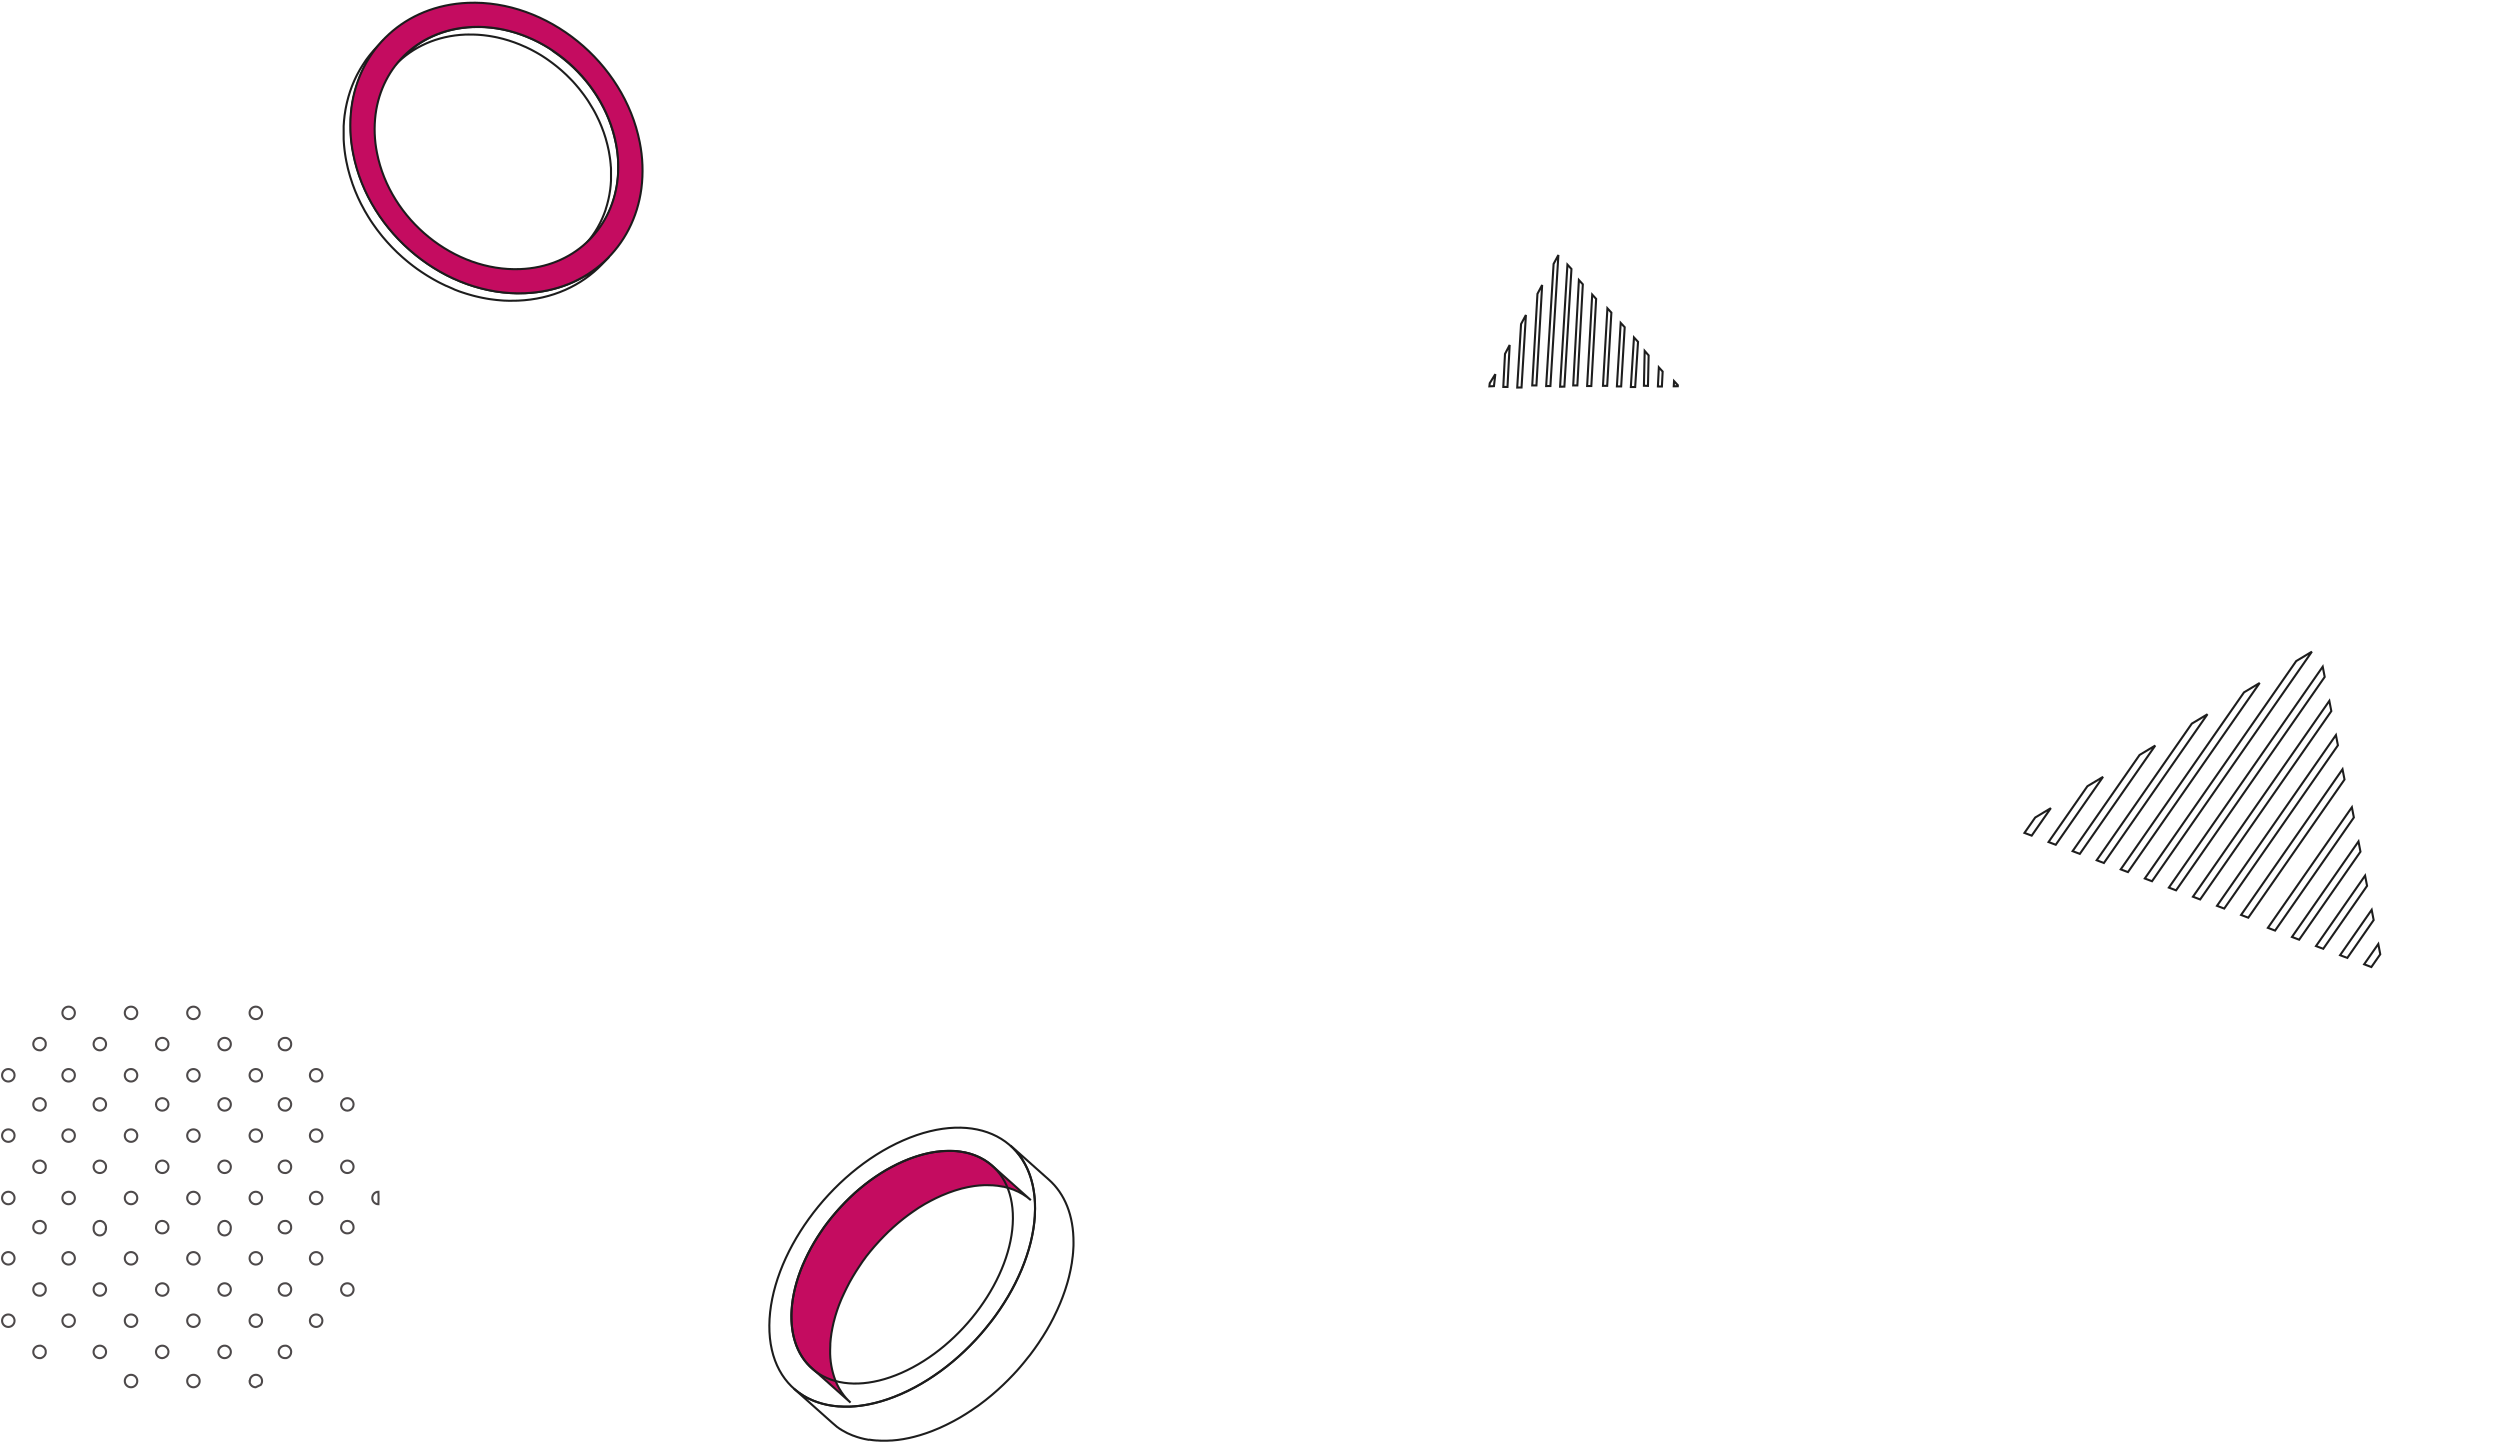 <?xml version="1.0" encoding="UTF-8"?> <svg xmlns="http://www.w3.org/2000/svg" xmlns:xlink="http://www.w3.org/1999/xlink" width="1202px" height="694px" viewBox="0 0 1202 694"> <title>контент(иллюстарция)</title> <g id="Page-1" stroke="none" stroke-width="1" fill="none" fill-rule="evenodd"> <g id="Контент_" transform="translate(88, -500)"> <g id="контент(иллюстарция)" transform="translate(-87, 501)"> <g id="Group-2" transform="translate(90.5, 574.5) rotate(-270) translate(-90.5, -574.5) translate(-1, 484)" stroke="#4D494A"> <path d="M167.705,42.523 C167.204,42.18 166.61,41.998 166.003,42 C164.552,41.974 163.293,42.994 163.017,44.418 C162.994,44.617 162.994,44.817 163.017,45.015 C163.017,46.664 164.354,48 166.003,48 C167.652,48 168.988,46.664 168.988,45.015 C169.004,44.816 169.004,44.617 168.988,44.418 C168.829,43.641 168.367,42.959 167.705,42.523 L167.705,42.523 Z" id="Path"></path> <path d="M180,86 C178.343,86 177,87.343 177,89 C177,90.657 178.343,92 180,92 C181.657,92 183,90.657 183,89 C183,87.343 181.657,86 180,86 Z" id="Path"></path> <path d="M180.015,62 C181.664,62 183,60.683 183,59.059 C182.627,58.25 182.239,57.441 181.851,56.647 C181.322,56.229 180.664,56.001 179.985,56 C178.336,56 177,57.317 177,58.941 C177,60.566 178.336,61.882 179.985,61.882 L180.015,62 Z" id="Path"></path> <path d="M167.652,101.52 C167.155,101.178 166.566,100.997 165.963,101 C164.327,101 163,102.33 163,103.97 C163.001,104.373 163.082,104.771 163.237,105.143 C163.575,105.982 164.276,106.62 165.141,106.877 C166.007,107.135 166.942,106.983 167.681,106.464 C168.157,106.132 168.531,105.675 168.763,105.143 C168.918,104.771 168.999,104.373 169,103.97 C168.966,103.383 168.76,102.82 168.407,102.351 C168.211,102.028 167.954,101.746 167.652,101.52 L167.652,101.52 Z" id="Path"></path> <path d="M167.665,71.504 C166.521,70.741 165.005,70.854 163.986,71.777 C162.967,72.7 162.706,74.197 163.353,75.411 C163.999,76.624 165.388,77.243 166.723,76.911 C168.057,76.58 168.996,75.384 169,74.009 C169.003,73.003 168.502,72.063 167.665,71.504 Z" id="Path"></path> <path d="M180,116 C178.343,116 177,117.343 177,119 C177,120.657 178.343,122 180,122 C181.657,122 183,120.657 183,119 C183,117.343 181.657,116 180,116 Z" id="Path"></path> <path d="M168.108,160.85 C167.974,160.717 167.829,160.595 167.675,160.487 C167.345,160.261 166.975,160.101 166.585,160.017 C166.382,159.994 166.176,159.994 165.973,160.017 C165.775,159.994 165.574,159.994 165.376,160.017 C164.986,160.101 164.616,160.261 164.286,160.487 C164.124,160.591 163.974,160.713 163.838,160.85 C163.43,161.267 163.146,161.792 163.017,162.365 C162.994,162.566 162.994,162.77 163.017,162.971 C163.017,164.644 164.354,166 166.003,166 C167.652,166 168.988,164.644 168.988,162.971 C169.004,162.769 169.004,162.567 168.988,162.365 C168.849,161.783 168.542,161.256 168.108,160.85 L168.108,160.85 Z" id="Path"></path> <path d="M167.665,131.504 C166.521,130.741 165.005,130.854 163.986,131.777 C162.967,132.7 162.706,134.197 163.353,135.411 C163.999,136.624 165.388,137.243 166.723,136.911 C168.057,136.58 168.996,135.384 169,134.009 C169.003,133.003 168.502,132.063 167.665,131.504 Z" id="Path"></path> <path d="M136,42 C134.548,41.974 133.287,42.994 133.012,44.418 C132.996,44.617 132.996,44.816 133.012,45.015 C133.012,46.664 134.35,48 136,48 C137.65,48 138.988,46.664 138.988,45.015 C139.004,44.816 139.004,44.617 138.988,44.418 C138.713,42.994 137.452,41.974 136,42 Z" id="Path"></path> <path d="M136,12 C134.343,12 133,13.343 133,15 C133,16.657 134.343,18 136,18 C137.657,18 139,16.657 139,15 C139,13.343 137.657,12 136,12 Z" id="Path"></path> <path d="M121,27 C119.343,27 118,28.343 118,30 C118,31.657 119.343,33 121,33 C122.657,33 124,31.657 124,30 C124,28.343 122.657,27 121,27 Z" id="Path"></path> <path d="M151,27 C149.343,27 148,28.343 148,30 C148,31.657 149.343,33 151,33 C152.657,33 154,31.657 154,30 C154,28.343 152.657,27 151,27 Z" id="Path"></path> <path d="M106.553,42.017 C106.357,41.994 106.159,41.994 105.963,42.017 C104.529,41.991 103.284,42.999 103.011,44.406 C102.996,44.602 102.996,44.799 103.011,44.995 C102.999,46.202 103.724,47.294 104.841,47.753 C105.211,47.907 105.607,47.987 106.007,47.989 C106.204,48.004 106.401,48.004 106.598,47.989 C108.006,47.717 109.015,46.472 108.989,45.04 C109.004,44.843 109.004,44.646 108.989,44.45 C108.784,43.201 107.804,42.222 106.553,42.017 Z" id="Path"></path> <path d="M106.598,12.017 C106.402,11.994 106.203,11.994 106.006,12.017 C105.604,12.018 105.207,12.098 104.836,12.253 C103.72,12.709 102.994,13.792 103,14.993 C102.988,16.198 103.715,17.289 104.836,17.747 C105.207,17.902 105.604,17.982 106.006,17.983 C106.203,18.006 106.402,18.006 106.598,17.983 C108.011,17.711 109.023,16.468 108.997,15.037 C109.06,13.578 108.04,12.293 106.598,12.017 L106.598,12.017 Z" id="Path"></path> <path d="M135.963,101 C134.327,101 133,102.321 133,103.95 C133.001,104.35 133.082,104.746 133.237,105.115 C133.679,106.251 134.777,107 136,107 C137.223,107 138.321,106.251 138.763,105.115 C138.918,104.746 138.999,104.35 139,103.95 C139,102.321 137.673,101 136.037,101 L135.963,101 Z" id="Path"></path> <path d="M136,71 C134.343,71 133,72.343 133,74 C133,75.657 134.343,77 136,77 C137.657,77 139,75.657 139,74 C139,72.343 137.657,71 136,71 Z" id="Path"></path> <path d="M121,86 C119.343,86 118,87.343 118,89 C118,90.657 119.343,92 121,92 C122.657,92 124,90.657 124,89 C124,87.343 122.657,86 121,86 Z" id="Path"></path> <path d="M151,86 C149.343,86 148,87.343 148,89 C148,90.657 149.343,92 151,92 C152.657,92 154,90.657 154,89 C154,87.343 152.657,86 151,86 Z" id="Path"></path> <path d="M121,56 C119.343,56 118,57.343 118,59 C118,60.657 119.343,62 121,62 C122.657,62 124,60.657 124,59 C124,57.343 122.657,56 121,56 Z" id="Path"></path> <path d="M151,56 C149.343,56 148,57.343 148,59 C148,60.657 149.343,62 151,62 C152.657,62 154,60.657 154,59 C154,57.343 152.657,56 151,56 Z" id="Path"></path> <path d="M106.6,101.017 C106.403,100.994 106.204,100.994 106.007,101.017 C105.605,101.018 105.208,101.099 104.837,101.254 C104.298,101.473 103.838,101.85 103.518,102.336 C103.181,102.829 103,103.412 103,104.01 C103.001,104.412 103.082,104.81 103.237,105.181 C103.544,105.894 104.119,106.458 104.837,106.751 C105.208,106.907 105.605,106.987 106.007,106.988 C106.204,107.004 106.402,107.004 106.6,106.988 C108.013,106.715 109.026,105.465 109,104.025 C109.026,102.585 108.013,101.335 106.6,101.061 L106.6,101.017 Z" id="Path"></path> <path d="M106.866,71.017 C106.658,70.994 106.448,70.994 106.24,71.017 C105.815,71.018 105.394,71.098 105.002,71.253 C103.795,71.692 103,72.783 103,74 C103,75.217 103.795,76.308 105.002,76.747 C105.394,76.902 105.815,76.982 106.24,76.983 C106.448,77.006 106.658,77.006 106.866,76.983 C108.597,76.983 110,75.664 110,74.037 C110,72.41 108.597,71.091 106.866,71.091 L106.866,71.017 Z" id="Path"></path> <path d="M138.122,160.85 L137.674,160.487 C137.343,160.261 136.973,160.101 136.583,160.017 C136.379,159.994 136.174,159.994 135.97,160.017 C135.772,159.994 135.571,159.994 135.372,160.017 C134.982,160.101 134.612,160.261 134.282,160.487 C134.12,160.591 133.969,160.713 133.833,160.85 C133.425,161.267 133.14,161.792 133.012,162.365 C132.996,162.567 132.996,162.769 133.012,162.971 C133.012,164.644 134.35,166 136,166 C137.65,166 138.988,164.644 138.988,162.971 C139.004,162.769 139.004,162.567 138.988,162.365 C138.847,161.787 138.547,161.262 138.122,160.85 Z" id="Path"></path> <path d="M136,131 C134.343,131 133,132.343 133,134 C133,135.657 134.343,137 136,137 C137.657,137 139,135.657 139,134 C139,132.343 137.657,131 136,131 Z" id="Path"></path> <path d="M121,146 C119.343,146 118,147.343 118,149 C118,150.657 119.343,152 121,152 C122.657,152 124,150.657 124,149 C124,147.343 122.657,146 121,146 Z" id="Path"></path> <path d="M151,146 C149.343,146 148,147.343 148,149 C148,150.657 149.343,152 151,152 C152.657,152 154,150.657 154,149 C154,147.343 152.657,146 151,146 Z" id="Path"></path> <path d="M121,116 C119.343,116 118,117.343 118,119 C118,120.657 119.343,122 121,122 C122.657,122 124,120.657 124,119 C124,117.343 122.657,116 121,116 Z" id="Path"></path> <path d="M151,116 C149.343,116 148,117.343 148,119 C148,120.657 149.343,122 151,122 C152.657,122 154,120.657 154,119 C154,117.343 152.657,116 151,116 Z" id="Path"></path> <path d="M108.059,160.842 C107.919,160.713 107.771,160.593 107.616,160.482 C107.29,160.258 106.924,160.1 106.539,160.017 C106.343,159.994 106.144,159.994 105.948,160.017 C105.747,159.994 105.544,159.994 105.343,160.017 C105.152,160.061 104.964,160.122 104.782,160.197 C104.6,160.271 104.427,160.367 104.266,160.482 C104.111,160.593 103.963,160.713 103.823,160.842 C103.42,161.255 103.138,161.775 103.011,162.343 C102.996,162.542 102.996,162.743 103.011,162.943 C102.999,164.17 103.724,165.282 104.841,165.748 C105.211,165.906 105.607,165.987 106.007,165.988 C106.204,166.004 106.401,166.004 106.598,165.988 C108.006,165.712 109.015,164.446 108.989,162.988 C109.004,162.788 109.004,162.587 108.989,162.388 C108.837,161.79 108.513,161.252 108.059,160.842 Z" id="Path"></path> <path d="M106.866,131.017 C106.658,130.994 106.448,130.994 106.24,131.017 C105.815,131.018 105.394,131.098 105.002,131.253 C103.795,131.692 103,132.783 103,134 C103,135.217 103.795,136.308 105.002,136.747 C105.394,136.902 105.815,136.982 106.24,136.983 C106.448,137.006 106.658,137.006 106.866,136.983 C108.597,136.983 110,135.664 110,134.037 C110,132.41 108.597,131.091 106.866,131.091 L106.866,131.017 Z" id="Path"></path> <path d="M121,175 C119.343,175 118,176.343 118,178 C118,179.657 119.343,181 121,181 C122.657,181 124,179.657 124,178 C124,176.343 122.657,175 121,175 Z" id="Path"></path> <path d="M151,175 C149.343,175 148,176.343 148,178 C148,179.657 149.343,181 151,181 C152.657,181 154,179.657 154,178 C154,176.343 152.657,175 151,175 Z" id="Path"></path> <path d="M76.997,42 C75.547,41.974 74.287,42.994 74.012,44.418 C73.996,44.617 73.996,44.816 74.012,45.015 C74.012,46.664 75.348,48 76.997,48 C78.646,48 79.983,46.664 79.983,45.015 C80.006,44.817 80.006,44.617 79.983,44.418 C79.707,42.994 78.448,41.974 76.997,42 Z" id="Path"></path> <path d="M77,12 C75.343,12 74,13.343 74,15 C74,16.657 75.343,18 77,18 C78.657,18 80,16.657 80,15 C80,13.343 78.657,12 77,12 Z" id="Path"></path> <path d="M62,27 C60.343,27 59,28.343 59,30 C59,31.657 60.343,33 62,33 C63.657,33 65,31.657 65,30 C65,28.343 63.657,27 62,27 Z" id="Path"></path> <path d="M92,27 C90.343,27 89,28.343 89,30 C89,31.657 90.343,33 92,33 C93.657,33 95,31.657 95,30 C95,28.343 93.657,27 92,27 Z" id="Path"></path> <path d="M92.037,2.999 C93.673,2.999 95,1.683 95,0.059 C93.025,-0.02 91.025,-0.02 89,0.059 L89,0.059 C89,0.852 89.322,1.611 89.894,2.164 C90.466,2.718 91.238,3.019 92.037,2.999 Z" id="Path"></path> <path d="M48.669,42.544 C47.838,41.96 46.764,41.837 45.822,42.219 C44.879,42.602 44.197,43.436 44.012,44.432 C43.996,44.63 43.996,44.829 44.012,45.027 C44.012,46.669 45.348,48 46.997,48 C48.646,48 49.983,46.669 49.983,45.027 C50.006,44.829 50.006,44.63 49.983,44.432 C49.817,43.653 49.343,42.973 48.669,42.544 L48.669,42.544 Z" id="Path"></path> <path d="M48.672,12.525 C48.175,12.183 47.587,12 46.985,12 C45.336,12 44,13.343 44,15 C44,16.657 45.336,18 46.985,18 C47.587,18 48.175,17.817 48.672,17.475 C49.509,16.914 50.008,15.966 50,14.955 C49.978,13.976 49.483,13.068 48.672,12.525 L48.672,12.525 Z" id="Path"></path> <path d="M76.963,101 C75.327,101 74,102.321 74,103.95 C74.001,104.35 74.082,104.746 74.237,105.115 C74.679,106.251 75.777,107 77,107 C78.223,107 79.321,106.251 79.763,105.115 C79.918,104.746 79.999,104.35 80,103.95 C80,102.321 78.673,101 77.037,101 L76.963,101 Z" id="Path"></path> <path d="M77,71 C75.343,71 74,72.343 74,74 C74,75.657 75.343,77 77,77 C78.657,77 80,75.657 80,74 C80,72.343 78.657,71 77,71 Z" id="Path"></path> <path d="M62,86 C60.343,86 59,87.343 59,89 C59,90.657 60.343,92 62,92 C63.657,92 65,90.657 65,89 C65,87.343 63.657,86 62,86 Z" id="Path"></path> <path d="M92,86 C90.343,86 89,87.343 89,89 C89,90.657 90.343,92 92,92 C93.657,92 95,90.657 95,89 C95,87.343 93.657,86 92,86 Z" id="Path"></path> <path d="M62,56 C60.343,56 59,57.343 59,59 C59,60.657 60.343,62 62,62 C63.657,62 65,60.657 65,59 C65,57.343 63.657,56 62,56 Z" id="Path"></path> <path d="M92,56 C90.343,56 89,57.343 89,59 C89,60.657 90.343,62 92,62 C93.657,62 95,60.657 95,59 C95,57.343 93.657,56 92,56 Z" id="Path"></path> <path d="M48.682,101.542 C47.769,100.901 46.569,100.823 45.578,101.338 C44.588,101.854 43.978,102.877 44.001,103.981 C44.002,104.377 44.082,104.769 44.238,105.134 C44.679,106.259 45.777,107 47,107 C48.224,107 49.321,106.259 49.763,105.134 C49.918,104.769 49.999,104.377 50,103.981 C50,103.392 49.819,102.816 49.482,102.33 C49.269,102.019 48.997,101.752 48.682,101.542 L48.682,101.542 Z" id="Path"></path> <path d="M48.665,71.504 C47.521,70.741 46.005,70.854 44.986,71.777 C43.967,72.7 43.706,74.197 44.353,75.411 C44.999,76.624 46.388,77.243 47.723,76.911 C49.057,76.58 49.996,75.384 50,74.009 C50.003,73.003 49.502,72.063 48.665,71.504 Z" id="Path"></path> <path d="M79.117,160.85 C78.978,160.716 78.828,160.595 78.669,160.487 C78.339,160.261 77.969,160.101 77.579,160.017 C77.381,159.995 77.181,159.995 76.982,160.017 C76.779,159.994 76.574,159.994 76.37,160.017 C75.981,160.101 75.611,160.261 75.28,160.487 L74.833,160.85 C74.424,161.267 74.14,161.792 74.012,162.365 C73.996,162.567 73.996,162.769 74.012,162.971 C74.012,164.644 75.348,166 76.997,166 C78.646,166 79.983,164.644 79.983,162.971 C80.006,162.77 80.006,162.566 79.983,162.365 C79.842,161.787 79.542,161.262 79.117,160.85 Z" id="Path"></path> <path d="M77,131 C75.343,131 74,132.343 74,134 C74,135.657 75.343,137 77,137 C78.657,137 80,135.657 80,134 C80,132.343 78.657,131 77,131 Z" id="Path"></path> <path d="M62,146 C60.343,146 59,147.343 59,149 C59,150.657 60.343,152 62,152 C63.657,152 65,150.657 65,149 C65,147.343 63.657,146 62,146 Z" id="Path"></path> <path d="M92,146 C90.343,146 89,147.343 89,149 C89,150.657 90.343,152 92,152 C93.657,152 95,150.657 95,149 C95,147.343 93.657,146 92,146 Z" id="Path"></path> <path d="M62,116 C60.343,116 59,117.343 59,119 C59,120.657 60.343,122 62,122 C63.657,122 65,120.657 65,119 C65,117.343 63.657,116 62,116 Z" id="Path"></path> <path d="M92,116 C90.343,116 89,117.343 89,119 C89,120.657 90.343,122 92,122 C93.657,122 95,120.657 95,119 C95,117.343 93.657,116 92,116 Z" id="Path"></path> <path d="M49.117,160.85 C48.981,160.713 48.831,160.591 48.669,160.487 C48.339,160.261 47.969,160.101 47.579,160.017 C47.381,159.994 47.181,159.994 46.982,160.017 C46.779,159.994 46.574,159.994 46.37,160.017 C45.981,160.101 45.611,160.261 45.28,160.487 C45.124,160.599 44.974,160.72 44.833,160.85 C44.424,161.267 44.14,161.792 44.012,162.365 C43.996,162.567 43.996,162.769 44.012,162.971 C44.012,164.644 45.348,166 46.997,166 C48.646,166 49.983,164.644 49.983,162.971 C50.006,162.77 50.006,162.566 49.983,162.365 C49.842,161.787 49.542,161.262 49.117,160.85 Z" id="Path"></path> <path d="M48.665,131.504 C47.521,130.741 46.005,130.854 44.986,131.777 C43.967,132.7 43.706,134.197 44.353,135.411 C44.999,136.624 46.388,137.243 47.723,136.911 C49.057,136.58 49.996,135.384 50,134.009 C50.003,133.003 49.502,132.063 48.665,131.504 Z" id="Path"></path> <path d="M62,175 C60.343,175 59,176.343 59,178 C59,179.657 60.343,181 62,181 C63.657,181 65,179.657 65,178 C65,176.343 63.657,175 62,175 Z" id="Path"></path> <path d="M92,175 C90.343,175 89,176.343 89,178 C89,179.657 90.343,181 92,181 C93.657,181 95,179.657 95,178 C95,176.343 93.657,175 92,175 Z" id="Path"></path> <path d="M17.96,42.003 C16.528,41.977 15.283,42.99 15.011,44.405 C14.996,44.602 14.996,44.8 15.011,44.998 C15.011,46.656 16.348,48 17.997,48 C19.646,48 20.983,46.656 20.983,44.998 C21.006,44.801 21.006,44.602 20.983,44.405 C20.707,42.961 19.421,41.94 17.96,42.003 Z" id="Path"></path> <path d="M33,27 C31.343,27 30,28.343 30,30 C30,31.657 31.343,33 33,33 C34.657,33 36,31.657 36,30 C36,28.343 34.657,27 33,27 Z" id="Path"></path> <path d="M17.963,101.001 C16.327,101.001 15,102.322 15,103.951 C15.001,104.351 15.082,104.747 15.237,105.116 C15.679,106.251 16.777,107 18,107 C19.223,107 20.321,106.251 20.763,105.116 C20.918,104.747 20.999,104.351 21,103.951 C20.996,103.359 20.822,102.78 20.496,102.284 C19.926,101.455 18.972,100.972 17.963,101.001 Z" id="Path"></path> <path d="M18,71 C16.343,71 15,72.343 15,74 C15,75.657 16.343,77 18,77 C19.657,77 21,75.657 21,74 C21,72.343 19.657,71 18,71 Z" id="Path"></path> <path d="M3,86 C1.343,86 0,87.343 0,89 C0,90.657 1.343,92 3,92 C4.657,92 6,90.657 6,89 C6,87.343 4.657,86 3,86 Z" id="Path"></path> <path d="M33,86 C31.343,86 30,87.343 30,89 C30,90.657 31.343,92 33,92 C34.657,92 36,90.657 36,89 C36,87.343 34.657,86 33,86 Z" id="Path"></path> <path d="M3,56 C1.343,56 0,57.343 0,59 C0,60.657 1.343,62 3,62 C4.657,62 6,60.657 6,59 C6,57.343 4.657,56 3,56 Z" id="Path"></path> <path d="M33,56 C31.343,56 30,57.343 30,59 C30,60.657 31.343,62 33,62 C34.657,62 36,60.657 36,59 C36,57.343 34.657,56 33,56 Z" id="Path"></path> <path d="M20.054,160.845 C19.92,160.709 19.772,160.587 19.612,160.484 C19.286,160.259 18.92,160.101 18.535,160.017 C18.34,159.994 18.142,159.994 17.946,160.017 C17.745,159.994 17.542,159.994 17.341,160.017 C16.956,160.101 16.591,160.259 16.265,160.484 C16.112,160.591 15.969,160.712 15.837,160.845 C15.43,161.258 15.144,161.78 15.011,162.35 C14.996,162.551 14.996,162.752 15.011,162.952 C15.011,164.635 16.348,166 17.997,166 C19.646,166 20.983,164.635 20.983,162.952 C21.006,162.752 21.006,162.55 20.983,162.35 C20.823,161.767 20.501,161.244 20.054,160.845 Z" id="Path"></path> <path d="M18,131 C16.343,131 15,132.343 15,134 C15,135.657 16.343,137 18,137 C19.657,137 21,135.657 21,134 C21,132.343 19.657,131 18,131 Z" id="Path"></path> <path d="M3,146 C1.343,146 0,147.343 0,149 C0,150.657 1.343,152 3,152 C4.657,152 6,150.657 6,149 C6,147.343 4.657,146 3,146 Z" id="Path"></path> <path d="M33,146 C31.343,146 30,147.343 30,149 C30,150.657 31.343,152 33,152 C34.657,152 36,150.657 36,149 C36,147.343 34.657,146 33,146 Z" id="Path"></path> <path d="M3,116 C1.343,116 0,117.343 0,119 C0,120.657 1.343,122 3,122 C4.657,122 6,120.657 6,119 C6,117.343 4.657,116 3,116 Z" id="Path"></path> <path d="M33,116 C31.343,116 30,117.343 30,119 C30,120.657 31.343,122 33,122 C34.657,122 36,120.657 36,119 C36,117.343 34.657,116 33,116 Z" id="Path"></path> <path d="M33,175 C31.343,175 30,176.343 30,178 C30,179.657 31.343,181 33,181 C34.657,181 36,179.657 36,178 C36,176.343 34.657,175 33,175 Z" id="Path"></path> </g> <g id="Group-3" transform="translate(1084, 406.5) rotate(-40) translate(-1084, -406.5) translate(1003, 327)" stroke="#1D1D1D"> <polygon id="Path" points="160.17 24.15 159.9 24.11 153.21 23.04 89.92 40.18 89.68 40.24 89.43 40.31 30.24 56.33 32.05 59.57 90.37 43.78 90.62 43.71 90.86 43.65 159.87 24.97 160.12 24.9 160.36 24.84 161.88 24.43"></polygon> <polygon id="Path" points="102.22 86.57 101.97 86.64 54.43 99.51 56.24 102.75 102.91 90.11 103.16 90.05 103.4 89.98 134.38 81.6 136.82 77.2 102.46 86.51"></polygon> <polygon id="Path" points="95.95 63.41 95.7 63.47 42.34 77.92 44.15 81.16 96.65 66.95 96.89 66.88 97.13 66.82 150.66 52.33 153.1 47.94 96.19 63.34"></polygon> <polygon id="Path" points="99.08 74.99 98.84 75.06 48.38 88.71 50.2 91.95 99.78 78.53 100.02 78.46 100.26 78.4 142.52 66.96 144.96 62.57 99.32 74.92"></polygon> <polygon id="Path" points="92.81 51.82 92.57 51.89 36.29 67.12 38.1 70.36 93.51 55.36 93.75 55.3 93.99 55.23 158.79 37.69 161.23 33.3 93.05 51.76"></polygon> <polygon id="Path" points="108.33 111.98 108.09 112.05 66.37 123.34 68.18 126.58 109.03 115.52 109.27 115.46 109.51 115.39 117.95 113.11 120.39 108.72 108.57 111.92"></polygon> <polygon id="Path" points="111.46 123.56 111.22 123.63 72.41 134.13 74.23 137.37 109.82 127.74 111.68 124.38 111.86 124.07 112.26 123.35 111.7 123.5"></polygon> <polygon id="Path" points="105.19 100.4 104.95 100.46 60.32 112.54 62.13 115.78 105.89 103.94 106.13 103.87 106.37 103.81 126.09 98.47 128.53 94.08 105.43 100.33"></polygon> <polygon id="Path" points="84.34 20.55 84.59 20.48 104.08 15.21 95.41 13.82 83.65 17.01 83.4 17.07 83.16 17.14 18.15 34.74 19.96 37.98 84.1 20.61"></polygon> <polygon id="Path" points="37.61 4.61 7.88 12.65 7.63 12.72 7.39 12.79 6.05 13.15 7.86 16.39 8.33 16.26 8.58 16.19 8.82 16.13 46.28 5.99"></polygon> <polygon id="Path" points="66.51 9.21 12.1 23.94 13.91 27.18 75.18 10.6"></polygon> <polygon id="Path" points="87.48 32.13 87.72 32.07 132.98 19.82 124.31 18.43 86.78 28.59 86.54 28.66 86.3 28.72 24.19 45.53 26.01 48.77 87.24 32.2"></polygon> <polygon id="Path" points="80.28 148.17 101.68 142.37 104.12 137.98 78.46 144.93"></polygon> <polygon id="Path" points="86.32 158.96 93.54 157.01 95.99 152.62 84.51 155.72"></polygon> <polygon id="Path" points="5.44 4.61 5.68 4.55 17.38 1.38 8.71 8.52651283e-14 4.74 1.07 4.5 1.14 4.26 1.2 -3.99680289e-13 2.35 1.82 5.59 5.2 4.68"></polygon> </g> <g id="Group-4" transform="translate(751.5, 164.5) rotate(-24) translate(-751.5, -164.5) translate(710, 124)" stroke="#1D1D1D"> <polygon id="Path" points="57.019 8.059 56.967 8.155 42.967 35.122 42.916 35.218 42.87 35.308 31 58.167 32.884 59 44.708 36.23 44.754 36.135 44.805 36.039 58.805 9.078 58.851 8.982 58.903 8.886 59 8.695 58.09 6 57.065 7.969"></polygon> <polygon id="Path" points="67.239 47.497 67.193 47.592 56 69.17 57.875 70 69.017 48.506 69.068 48.417 69.114 48.321 71 44.687 70.088 42 67.29 47.401"></polygon> <polygon id="Path" points="54.315 41.13 54.271 41.225 43 63.178 44.832 64 56.058 42.135 56.108 42.041 56.153 41.946 64 26.659 63.112 24 54.366 41.041"></polygon> <polygon id="Path" points="61.258 44.339 61.213 44.434 50 66.181 51.853 67 63.016 45.342 63.066 45.248 63.111 45.153 68 35.676 67.105 33 61.309 44.244"></polygon> <polygon id="Path" points="48.395 37.909 48.351 38.003 37 60.187 38.825 61 50.126 38.905 50.176 38.816 50.221 38.722 61 17.656 60.112 15 48.445 37.815"></polygon> <polygon id="Path" points="32.765 29.861 32.815 29.772 43 10 39.207 12.968 31.017 28.862 30.972 28.956 30.922 29.051 19 52.184 20.843 53 32.72 29.955"></polygon> <polygon id="Path" points="13.204 33.008 6 47.173 7.839 48 17 30"></polygon> <polygon id="Path" points="26.369 26.99 30 20 26.098 23.028 24.519 26.068 24.473 26.158 24.421 26.254 12 50.162 13.896 51 26.271 27.183 26.317 27.086"></polygon> <polygon id="Path" points="0.779 42.886 0 44.202 2.051 45 5 40"></polygon> <polygon id="Path" points="38.832 33.007 38.883 32.912 52.805 6.143 52.857 6.054 52.902 5.959 56 0 52.145 2.988 51.08 5.043 51.029 5.138 50.978 5.233 37.055 31.996 37.009 32.091 36.958 32.186 25 55.179 26.868 56 38.786 33.102"></polygon> <polygon id="Path" points="82.769 81 83 80.548 82.145 78 81 80.218"></polygon> <polygon id="Path" points="69.752 75 76 61.759 75.148 59 68 74.153"></polygon> <polygon id="Path" points="75.754 78 79 71.584 78.147 69 74 77.203"></polygon> <polygon id="Path" points="63.911 73 74 53.718 73.076 51 62 72.168"></polygon> </g> <g id="Group" transform="translate(368, 541)"> <path d="M11.51,90.62 C11.51,89.83 11.51,89.04 11.59,88.25 C11.59,88.02 11.59,87.79 11.64,87.56 C11.68,86.947 11.73,86.337 11.79,85.73 L11.85,85.09 C11.94,84.3 12.05,83.5 12.17,82.7 C12.17,82.56 12.22,82.42 12.24,82.29 C12.35,81.61 12.47,80.93 12.61,80.29 L12.76,79.56 C12.89,78.91 13.04,78.26 13.2,77.56 L13.32,77.04 C13.5,76.32 13.69,75.59 13.9,74.86 C13.9,74.78 13.9,74.7 13.97,74.62 L14.18,73.94 C14.36,73.33 14.55,72.73 14.75,72.12 C14.84,71.84 14.93,71.56 15.03,71.29 C15.23,70.69 15.45,70.09 15.67,69.5 C15.75,69.26 15.84,69.02 15.93,68.78 C16.24,67.95 16.57,67.13 16.93,66.31 L17.06,66.03 C17.37,65.3 17.69,64.57 18.06,63.85 L18.42,63.07 C18.69,62.49 18.97,61.91 19.26,61.34 L19.65,60.54 C19.98,59.89 20.32,59.25 20.65,58.6 L20.92,58.11 L20.98,57.98 C21.38,57.26 21.79,56.55 22.2,55.84 L22.37,55.54 C22.87,54.7 23.37,53.86 23.91,53.02 C24.07,52.76 24.24,52.51 24.41,52.26 C24.78,51.68 25.15,51.1 25.54,50.53 C25.75,50.21 25.98,49.9 26.2,49.53 L27.2,48.03 L27.95,47.03 C28.3,46.57 28.64,46.1 29,45.64 C29.36,45.18 29.53,44.95 29.8,44.64 C30.07,44.33 30.5,43.75 30.86,43.31 C31.22,42.87 31.43,42.62 31.71,42.31 C31.99,42 32.44,41.44 32.81,41.01 L33.69,40.01 L34.25,39.37 C34.47,39.12 34.7,38.88 34.93,38.64 L35.56,37.95 L37.19,36.24 C37.31,36.13 37.42,36 37.54,35.88 C38.21,35.21 38.88,34.55 39.54,33.88 L40.11,33.34 L41.64,31.89 L42.35,31.25 L43.9,29.91 L44.54,29.37 C45.27,28.76 46,28.16 46.74,27.58 L46.98,27.39 C47.65,26.87 48.32,26.39 48.98,25.86 L49.7,25.34 C50.24,24.95 50.78,24.56 51.33,24.19 L52.09,23.66 C52.7,23.25 53.32,22.84 53.94,22.45 L54.45,22.11 C55.24,21.61 56.03,21.11 56.83,20.66 L57.44,20.32 L59.27,19.32 L60.09,18.89 C60.67,18.58 61.25,18.29 61.84,17.99 L62.59,17.62 C63.42,17.22 64.25,16.83 65.09,16.47 C65.93,16.11 67.09,15.63 68.03,15.25 L68.25,15.17 L68.86,14.95 C69.64,14.66 70.43,14.38 71.2,14.13 L72.08,13.85 C72.86,13.6 73.63,13.38 74.4,13.17 L74.97,13.01 C75.9,12.77 76.83,12.55 77.75,12.36 L78.44,12.23 L80.56,11.87 L81.36,11.75 C82.16,11.65 82.94,11.56 83.72,11.5 L84.04,11.5 C84.79,11.44 85.52,11.41 86.25,11.39 L87.25,11.39 C87.99,11.39 88.73,11.39 89.45,11.39 L89.8,11.39 C90.6,11.39 91.39,11.52 92.17,11.62 L92.72,11.69 C93.45,11.8 94.17,11.92 94.87,12.07 L95.05,12.07 C95.8,12.23 96.53,12.42 97.25,12.63 L97.77,12.79 C98.48,13 99.18,13.24 99.86,13.5 C100.32,13.68 100.75,13.88 101.19,14.08 C101.63,14.28 101.82,14.35 102.13,14.5 C102.59,14.72 103.02,14.98 103.46,15.23 C103.73,15.38 104.01,15.51 104.27,15.67 C104.75,15.96 105.21,16.29 105.67,16.61 C105.87,16.75 106.08,16.87 106.27,17.02 C106.92,17.49 107.54,18.02 108.14,18.53 L126.64,35.04 C126.04,34.5 125.41,34.04 124.77,33.52 C124.51,33.33 124.23,33.16 123.96,32.98 C123.69,32.8 123.18,32.43 122.76,32.17 C122.34,31.91 122.17,31.85 121.88,31.69 C121.59,31.53 121.05,31.21 120.62,31 C120.19,30.79 119.98,30.72 119.62,30.58 C119.26,30.44 118.77,30.18 118.32,30 C117.64,29.74 116.93,29.5 116.21,29.28 L115.7,29.13 C114.98,28.92 114.25,28.73 113.5,28.57 L113.32,28.57 C112.61,28.42 111.89,28.3 111.16,28.2 L110.62,28.12 C109.84,28.02 109.05,27.94 108.24,27.89 L107.9,27.89 C107.18,27.89 106.44,27.83 105.69,27.83 L105.14,27.83 C104.28,27.83 103.41,27.83 102.53,27.94 L102.2,27.94 C101.43,28 100.64,28.09 99.85,28.19 L99.04,28.31 C98.35,28.41 97.64,28.53 96.93,28.67 L96.24,28.8 C95.32,28.99 94.39,29.2 93.45,29.44 L92.89,29.6 C92.12,29.81 91.34,30.04 90.56,30.28 L89.69,30.56 C88.91,30.82 88.13,31.09 87.35,31.38 L86.73,31.61 C85.73,32.01 84.63,32.44 83.57,32.9 C82.74,33.27 81.91,33.66 81.08,34.05 L80.32,34.43 L78.57,35.32 L77.76,35.76 C77.14,36.09 76.53,36.43 75.92,36.76 L75.32,37.11 C74.52,37.58 73.73,38.11 72.94,38.56 L72.42,38.89 L70.64,40.11 L69.87,40.64 L68.25,41.79 L67.52,42.32 C66.84,42.82 66.17,43.32 65.52,43.85 L65.29,44.03 C64.55,44.62 63.81,45.21 63.09,45.82 L62.45,46.36 C61.93,46.8 61.45,47.25 60.9,47.71 L60.19,48.34 C59.67,48.81 59.19,49.34 58.65,49.77 C58.46,49.95 58.26,50.12 58.08,50.3 C57.39,50.96 56.71,51.62 56.08,52.3 L55.73,52.66 C55.18,53.22 54.63,53.79 54.09,54.37 C53.88,54.59 53.68,54.82 53.47,55.05 C53.05,55.5 52.64,55.96 52.23,56.42 L51.34,57.42 L50.25,58.71 C49.96,59.05 49.68,59.4 49.4,59.71 C49.12,60.02 48.69,60.6 48.34,61.05 L47.53,62.05 C47.18,62.51 46.83,62.98 46.53,63.45 L45.78,64.45 L44.78,65.95 L44.11,66.95 C43.73,67.51 43.36,68.09 42.99,68.66 C42.82,68.92 42.65,69.18 42.49,69.44 C41.96,70.27 41.44,71.11 40.95,71.96 L40.78,72.26 C40.34,73.01 39.91,73.76 39.49,74.52 L39.23,75.02 C38.88,75.66 38.54,76.31 38.23,76.96 L37.83,77.76 C37.55,78.33 37.27,78.91 37,79.48 L36.63,80.26 C36.3,80.99 35.98,81.71 35.63,82.44 L35.51,82.73 C35.17,83.55 34.84,84.37 34.51,85.19 L34.24,85.91 C34.02,86.51 33.81,87.1 33.6,87.7 L33.33,88.53 C33.13,89.14 32.94,89.75 32.75,90.36 C32.69,90.59 32.61,90.81 32.55,91.04 C32.32,91.84 32.1,92.65 31.9,93.46 C31.9,93.63 31.81,93.8 31.77,93.98 C31.62,94.63 31.47,95.28 31.33,95.98 L31.18,96.7 C31.047,97.367 30.927,98.033 30.82,98.7 C30.82,98.84 30.77,98.97 30.75,99.11 C30.62,99.91 30.52,100.71 30.43,101.51 L30.37,102.14 C30.3,102.75 30.25,103.37 30.21,103.98 C30.21,104.21 30.21,104.43 30.21,104.66 C30.21,105.46 30.13,106.25 30.13,107.04 C30.017,112.068 30.879,117.07 32.67,121.77 C33.673,124.333 35.04,126.738 36.73,128.91 C37.06,129.33 37.4,129.74 37.73,130.13 C38.427,130.918 39.168,131.666 39.95,132.37 L21.48,115.91 C15.08,110.37 11.43,101.73 11.51,90.62 Z" id="Path" stroke="#1D1D1D" fill="#C40C60"></path> <path d="M31.18,142.11 L12.7,125.65 C13.42,126.29 14.17,126.9 14.95,127.47 L14.95,127.47 C15.73,128.04 16.53,128.57 17.35,129.08 L17.35,129.08 C18.18,129.59 19.03,130.08 19.91,130.48 L19.91,130.48 C20.78,130.91 21.68,131.31 22.6,131.67 L22.68,131.67 C23.2,131.87 23.73,132.06 24.27,132.24 L24.79,132.4 C25.2,132.54 25.61,132.66 26.03,132.78 L26.58,132.93 C27.07,133.06 27.58,133.18 28.07,133.29 L28.36,133.36 C28.96,133.49 29.56,133.6 30.18,133.7 L30.69,133.78 C31.15,133.85 31.61,133.92 32.07,133.97 L32.69,134.05 L34.14,134.18 L34.62,134.18 C35.27,134.23 35.92,134.25 36.62,134.27 L38.62,134.27 L39.23,134.27 C39.89,134.27 40.57,134.27 41.23,134.18 L41.53,134.18 C42.29,134.12 43.06,134.05 43.83,133.96 L44.42,133.88 C45.09,133.8 45.76,133.7 46.42,133.59 L46.83,133.53 C47.62,133.4 48.41,133.25 49.21,133.08 L49.8,132.95 L51.86,132.47 L52.34,132.35 C53.16,132.14 53.98,131.91 54.81,131.66 L55.38,131.49 C56.07,131.28 56.77,131.05 57.48,130.81 L58.04,130.63 C58.88,130.33 59.72,130.03 60.57,129.7 L61.01,129.53 C62.09,129.1 63.18,128.66 64.27,128.18 C65.36,127.7 66.27,127.28 67.27,126.8 L68.18,126.35 L70.28,125.28 L71.28,124.76 C72.01,124.36 72.75,123.94 73.48,123.52 L74.2,123.11 C75.2,122.55 76.11,121.97 77.06,121.38 L77.67,120.98 C78.41,120.5 79.15,119.98 79.89,119.52 L80.8,118.89 C81.46,118.44 82.11,117.98 82.8,117.51 L83.66,116.88 C84.48,116.28 85.28,115.66 86.09,115.04 L86.36,114.82 C87.26,114.12 88.14,113.4 89.01,112.68 L89.76,112.03 C90.39,111.5 91.01,110.96 91.63,110.42 L92.48,109.65 L94.33,107.95 L95.01,107.3 C95.84,106.51 96.65,105.72 97.45,104.91 L97.85,104.49 C98.52,103.81 99.17,103.12 99.85,102.43 C100.11,102.16 100.36,101.88 100.61,101.61 C101.11,101.07 101.61,100.51 102.09,99.96 C102.57,99.41 102.8,99.15 103.15,98.75 C103.5,98.35 104.03,97.75 104.47,97.19 C104.91,96.63 105.15,96.38 105.47,95.96 C105.79,95.54 106.33,94.89 106.75,94.35 C107.17,93.81 107.4,93.54 107.75,93.12 C108.1,92.7 108.59,92 109.01,91.44 C109.31,91.04 109.61,90.64 109.9,90.23 C110.33,89.63 110.74,89.03 111.16,88.43 L111.95,87.29 C112.41,86.6 112.85,85.92 113.3,85.23 L113.9,84.3 C114.53,83.3 115.15,82.3 115.75,81.3 L115.93,80.97 C116.46,80.06 116.99,79.15 117.49,78.22 C117.6,78.03 117.7,77.83 117.81,77.63 L119.03,75.31 L119.51,74.31 C119.85,73.62 120.18,72.93 120.51,72.23 L120.94,71.3 C121.34,70.43 121.73,69.56 122.1,68.68 C122.1,68.57 122.19,68.46 122.24,68.35 C122.65,67.35 123.04,66.35 123.42,65.35 L123.74,64.49 C124,63.77 124.26,63.06 124.5,62.34 C124.61,62.01 124.73,61.68 124.83,61.34 C125.08,60.6 125.3,59.87 125.52,59.14 C125.6,58.87 125.69,58.6 125.77,58.33 C126.05,57.33 126.31,56.39 126.55,55.43 L126.7,54.82 C126.89,54.03 127.06,53.25 127.23,52.46 C127.29,52.18 127.35,51.89 127.4,51.6 C127.56,50.78 127.71,49.96 127.84,49.15 L127.93,48.66 C128.07,47.66 128.2,46.74 128.31,45.78 C128.31,45.53 128.31,45.28 128.38,45.03 C128.46,44.29 128.52,43.56 128.57,42.83 C128.57,42.55 128.57,42.27 128.57,42 C128.57,41.05 128.66,40.1 128.67,39.16 C128.77,25.83 124.38,15.47 116.86,8.78 L135.34,25.23 C142.86,31.93 147.24,42.29 147.14,55.61 C147.14,56.55 147.14,57.5 147.05,58.45 C147.05,58.73 147.05,59.01 147,59.28 C147,60.01 146.88,60.75 146.81,61.48 C146.81,61.74 146.81,61.99 146.73,62.24 C146.63,63.24 146.5,64.15 146.35,65.12 C146.35,65.28 146.35,65.44 146.27,65.6 C146.14,66.42 145.99,67.23 145.83,68.05 L145.65,68.92 C145.49,69.7 145.31,70.48 145.12,71.27 C145.12,71.47 145.03,71.68 144.98,71.88 C144.76,72.75 144.53,73.63 144.28,74.5 L144.19,74.79 C144.12,75.06 144.03,75.33 143.95,75.6 C143.73,76.333 143.5,77.063 143.26,77.79 L142.93,78.79 C142.68,79.51 142.43,80.23 142.16,80.94 C142.06,81.23 141.95,81.52 141.84,81.81 C141.47,82.81 141.08,83.81 140.67,84.76 L140.52,85.09 C140.15,85.97 139.77,86.84 139.37,87.72 C139.23,88.03 139.08,88.34 138.93,88.65 C138.61,89.34 138.27,90.03 137.93,90.72 L137.45,91.72 C137.06,92.5 136.65,93.27 136.23,94.04 L135.92,94.64 L135.83,94.79 C135.36,95.66 134.83,96.51 134.37,97.37 L134.17,97.71 C133.58,98.71 132.96,99.71 132.33,100.71 L131.72,101.63 C131.28,102.32 130.84,103.01 130.38,103.69 C130.12,104.08 129.85,104.46 129.58,104.84 C129.17,105.44 128.75,106.04 128.33,106.63 L127.43,107.85 L126.18,109.53 L125.18,110.76 C124.76,111.3 124.33,111.84 123.9,112.37 C123.47,112.9 123.22,113.19 122.9,113.6 C122.58,114.01 122.03,114.6 121.59,115.15 L120.53,116.37 C120.3,116.62 120.09,116.88 119.86,117.13 C119.63,117.38 119.32,117.72 119.04,118.01 L118.29,118.83 C117.64,119.53 116.99,120.21 116.29,120.89 L115.89,121.31 C115.09,122.12 114.27,122.92 113.45,123.71 L112.77,124.35 C112.16,124.93 111.54,125.49 110.92,126.06 L110.06,126.82 C109.45,127.37 108.83,127.9 108.21,128.43 L107.44,129.08 C106.57,129.81 105.69,130.53 104.8,131.23 L104.51,131.45 C103.71,132.07 102.91,132.68 102.1,133.28 L101.23,133.92 C100.58,134.38 99.94,134.84 99.23,135.29 C98.93,135.51 98.62,135.72 98.31,135.93 C97.58,136.42 96.84,136.93 96.1,137.38 L95.48,137.78 C94.54,138.38 93.59,138.95 92.63,139.52 L91.9,139.93 C91.17,140.35 90.44,140.76 89.7,141.16 C89.38,141.34 89.05,141.51 88.7,141.68 C88.01,142.05 87.31,142.4 86.61,142.75 L85.7,143.2 C84.7,143.68 83.7,144.15 82.7,144.59 C81.7,145.03 80.52,145.51 79.44,145.93 L79.16,146.05 C79.105,146.065 79.052,146.085 79,146.11 C78.15,146.43 77.31,146.74 76.47,147.03 L75.9,147.22 C75.2,147.46 74.5,147.68 73.81,147.89 L73.23,148.07 C72.41,148.31 71.59,148.54 70.77,148.75 L70.28,148.88 L68.23,149.36 L67.64,149.48 C66.84,149.65 66.04,149.8 65.25,149.94 L64.85,150 C64.17,150.11 63.5,150.2 62.85,150.29 L62.26,150.36 C61.48,150.45 60.72,150.53 59.96,150.58 L59.65,150.58 C58.98,150.58 58.31,150.66 57.65,150.68 L55.02,150.68 C54.37,150.68 53.71,150.68 53.02,150.6 L52.54,150.6 C52.05,150.6 51.54,150.52 51.08,150.47 L50.47,150.4 L49.09,150.21 L48.64,150.26 C48.03,150.16 47.42,150.04 46.83,149.91 L46.54,149.85 L45.05,149.48 L44.49,149.33 L43.25,148.96 L42.73,148.79 C42.203,148.61 41.673,148.42 41.14,148.22 L41.07,148.22 L41.07,148.22 C40.15,147.86 39.25,147.47 38.37,147.04 L38.37,147.04 C37.5,146.61 36.65,146.14 35.82,145.64 L35.82,145.64 C34.99,145.14 34.19,144.64 33.42,144.03 L33.42,144.03 C32.64,143.35 31.9,142.75 31.18,142.11 Z" id="Path" stroke="#1D1D1D"></path> <path d="M65.22,6.32 C29.95,21.78 1.16,61.61 0.9,95.26 C0.64,128.91 29.03,143.68 64.3,128.26 C99.57,112.84 128.36,72.93 128.64,39.26 C128.92,5.59 100.49,-9.15 65.22,6.32 Z M64.38,118.1 C34.97,131 11.3,118.69 11.51,90.62 C11.72,62.55 35.74,29.33 65.15,16.44 C94.56,3.55 118.23,15.84 118.01,43.92 C117.79,72 93.79,105.2 64.38,118.1" id="Shape" stroke="#1C1C1C"></path> </g> <g id="Group" transform="translate(164, 0)"> <path d="M99.64,22.57 L98.64,21.92 L97.14,21.03 C96.82,20.84 96.5,20.65 96.14,20.47 C95.58,20.15 95.01,19.85 94.44,19.55 C94.17,19.41 93.9,19.25 93.62,19.11 C92.77,18.68 91.92,18.26 91.06,17.87 L90.98,17.87 C90.14,17.49 89.29,17.12 88.44,16.77 L87.57,16.43 C86.98,16.2 86.39,15.96 85.79,15.75 L84.74,15.39 C84.19,15.2 83.65,15.01 83.1,14.84 L81.97,14.5 L80.37,14.05 L79.19,13.75 L77.61,13.38 L76.41,13.13 L74.81,12.84 L73.62,12.64 L71.98,12.42 L70.8,12.28 L69.09,12.13 L67.98,12.05 C67.34,12.05 66.71,12 66.08,11.98 L65.14,11.98 C64.14,11.98 63.25,11.98 62.3,12.03 C48.54,12.59 36.88,18.03 28.6,26.58 L25.12,30.17 C33.41,21.6 45.07,16.17 58.82,15.62 C59.82,15.62 60.72,15.57 61.67,15.62 L62.61,15.62 C63.24,15.62 63.87,15.62 64.5,15.69 L65.62,15.77 L67.33,15.92 L68.51,16.06 L70.14,16.28 L71.34,16.48 L72.94,16.77 L74.14,17.02 L75.72,17.4 L76.9,17.69 L78.49,18.15 L79.63,18.48 L81.26,19.03 L82.32,19.39 L84.09,20.07 L84.97,20.41 C85.82,20.76 86.67,21.13 87.51,21.52 L87.58,21.52 C88.45,21.91 89.3,22.33 90.15,22.77 L90.97,23.2 C91.54,23.5 92.11,23.8 92.67,24.12 L93.67,24.69 C94.17,24.98 94.67,25.27 95.17,25.58 L96.17,26.22 C96.64,26.52 97.11,26.82 97.57,27.14 C98.03,27.46 98.25,27.6 98.57,27.84 C98.89,28.08 99.49,28.48 99.95,28.84 L100.84,29.5 C101.31,29.86 101.78,30.22 102.24,30.59 L103.08,31.26 C103.57,31.66 104.08,32.08 104.54,32.49 L105.23,33.09 C105.93,33.71 106.63,34.35 107.31,35 L107.31,35 C107.96,35.62 108.6,36.26 109.22,36.91 C109.4,37.09 109.58,37.27 109.75,37.46 C110.24,37.97 110.75,38.46 111.19,39.01 L111.63,39.5 C112.21,40.16 112.77,40.82 113.33,41.5 C114.09,42.43 114.83,43.38 115.54,44.35 C115.73,44.6 115.91,44.86 116.09,45.11 C116.63,45.85 117.15,46.61 117.66,47.37 C117.87,47.68 118.07,48 118.28,48.37 C118.8,49.18 119.28,50.01 119.79,50.85 C119.92,51.06 120.05,51.27 120.17,51.48 C120.77,52.48 121.33,53.58 121.87,54.66 C122.25,55.42 122.63,56.19 122.98,56.96 C123.05,57.11 123.11,57.26 123.18,57.4 C123.49,58.09 123.78,58.78 124.07,59.48 C124.16,59.72 124.26,59.95 124.35,60.19 C124.66,60.97 124.96,61.75 125.24,62.55 C125.24,62.61 125.24,62.67 125.31,62.74 C125.61,63.59 125.88,64.46 126.15,65.33 L126.36,66.08 C126.55,66.74 126.74,67.4 126.9,68.08 C126.97,68.34 127.04,68.6 127.1,68.86 C127.32,69.75 127.52,70.65 127.7,71.55 C127.83,72.2 127.94,72.86 128.04,73.55 C128.1,73.89 128.15,74.23 128.2,74.55 L128.38,75.84 C128.38,76.18 128.46,76.52 128.49,76.84 C128.52,77.16 128.58,77.69 128.62,78.11 C128.66,78.53 128.62,78.78 128.7,79.11 C128.78,79.44 128.75,79.96 128.77,80.39 C128.79,80.82 128.77,81.04 128.77,81.39 C128.77,81.74 128.77,82.25 128.77,82.68 C128.77,83.11 128.77,83.31 128.77,83.62 C128.77,83.93 128.77,84.51 128.77,84.95 C128.77,85.39 128.77,85.53 128.77,85.82 C128.77,86.31 128.71,86.82 128.67,87.27 C128.67,87.51 128.67,87.75 128.62,87.99 C128.56,88.71 128.48,89.42 128.39,90.13 C128.3,90.84 128.17,91.65 128.03,92.4 C128.03,92.64 127.94,92.87 127.9,93.1 C127.8,93.62 127.7,94.1 127.58,94.66 L127.4,95.43 C127.28,95.94 127.15,96.43 127.01,96.95 L126.83,97.64 C126.63,98.31 126.43,98.97 126.21,99.64 C126.206,99.687 126.206,99.733 126.21,99.78 C125.97,100.48 125.72,101.17 125.45,101.86 C125.37,102.07 125.28,102.27 125.2,102.48 C125,102.96 124.81,103.48 124.6,103.91 C124.49,104.14 124.39,104.38 124.28,104.61 C124.07,105.07 123.85,105.52 123.63,105.97 L123.31,106.6 C123.01,107.18 122.71,107.74 122.39,108.3 L122.27,108.51 C121.91,109.14 121.53,109.76 121.14,110.37 L120.78,110.9 C120.5,111.34 120.21,111.76 119.91,112.18 L119.47,112.79 C119.17,113.2 118.86,113.6 118.55,114 L118.13,114.53 C117.7,115.07 117.26,115.59 116.8,116.1 L116.73,116.19 C116.31,116.66 115.88,117.13 115.44,117.58 L115.44,117.58 L118.91,113.99 C119.35,113.54 119.78,113.07 120.2,112.6 L120.2,112.6 L120.27,112.51 C120.723,112.003 121.163,111.483 121.59,110.95 L122.02,110.41 C122.33,110.02 122.63,109.62 122.93,109.21 C123.08,109.01 123.23,108.81 123.37,108.6 C123.67,108.18 123.96,107.75 124.24,107.32 L124.6,106.78 C124.99,106.18 125.37,105.56 125.73,104.93 L125.73,104.93 C125.73,104.87 125.8,104.81 125.83,104.74 C126.15,104.19 126.46,103.62 126.75,103.05 L127.07,102.42 C127.29,101.97 127.51,101.52 127.72,101.06 C127.83,100.83 127.94,100.59 128.04,100.36 C128.25,99.89 128.45,99.41 128.64,98.93 L128.89,98.3 C129.16,97.62 129.41,96.93 129.65,96.22 C129.646,96.18 129.646,96.14 129.65,96.1 C129.87,95.44 130.07,94.77 130.27,94.1 C130.33,93.88 130.39,93.64 130.46,93.41 C130.59,92.91 130.72,92.41 130.84,91.9 C130.91,91.64 130.97,91.38 131.02,91.13 C131.14,90.61 131.24,90.13 131.34,89.57 C131.39,89.33 131.43,89.1 131.48,88.87 C131.61,88.12 131.73,87.36 131.83,86.6 C131.93,85.84 132,85.17 132.06,84.46 C132.06,84.22 132.06,83.98 132.12,83.74 C132.12,83.26 132.19,82.74 132.22,82.29 C132.22,82 132.22,81.71 132.22,81.42 C132.22,81.13 132.22,80.53 132.22,80.09 L132.22,79.15 C132.22,78.72 132.22,78.29 132.22,77.86 C132.22,77.43 132.22,77.21 132.22,76.86 C132.22,76.51 132.22,76.01 132.15,75.59 C132.08,75.17 132.15,74.92 132.07,74.59 L131.95,73.31 L131.83,72.31 C131.77,71.88 131.72,71.45 131.65,71.02 L131.5,70.02 C131.5,69.84 131.45,69.67 131.42,69.5 C131.33,69.02 131.25,68.5 131.15,68.06 C130.97,67.15 130.77,66.26 130.55,65.37 C130.49,65.1 130.42,64.84 130.36,64.58 C130.187,63.913 130.007,63.247 129.82,62.58 C129.74,62.33 129.67,62.08 129.6,61.83 C129.34,60.98 129.07,60.12 128.78,59.28 L128.78,59.23 L128.71,59.04 C128.43,58.25 128.13,57.46 127.82,56.69 C127.73,56.45 127.64,56.22 127.54,55.98 C127.25,55.28 126.96,54.59 126.65,53.9 C126.58,53.75 126.52,53.61 126.46,53.46 C126.14,52.76 125.81,52.07 125.46,51.38 L125.34,51.15 C124.8,50.08 124.24,49.02 123.64,47.98 L123.27,47.35 C122.78,46.51 122.27,45.68 121.75,44.86 C121.65,44.72 121.57,44.56 121.48,44.42 C121.39,44.28 121.24,44.09 121.13,43.92 C120.62,43.15 120.13,42.4 119.57,41.66 L119.02,40.89 C118.3,39.89 117.56,38.98 116.8,38.05 L116.71,37.93 C116.19,37.29 115.65,36.67 115.1,36.05 C114.96,35.88 114.81,35.72 114.66,35.56 C114.19,35.04 113.66,34.56 113.22,34.01 C113.05,33.82 112.87,33.64 112.69,33.45 C112.07,32.81 111.43,32.17 110.79,31.55 L110.79,31.55 C110.11,30.9 109.42,30.27 108.71,29.65 L108.02,29.05 C107.54,28.63 107.02,28.22 106.56,27.82 L105.72,27.14 L104.33,26.06 L103.43,25.39 L102.81,24.93 L102.06,24.41 L101.06,23.71 C100.53,23.17 100.06,22.87 99.64,22.57 Z" id="Path" stroke="#1D1D1D"></path> <path d="M80.64,139.9 C80.2,139.9 79.75,139.84 79.31,139.8 C78.62,139.75 77.94,139.7 77.25,139.63 L75.84,139.46 C75.19,139.38 74.53,139.29 73.84,139.19 L72.4,138.96 C71.76,138.85 71.12,138.73 70.49,138.6 L69.05,138.3 L67.15,137.86 L65.74,137.5 C65.1,137.33 64.46,137.15 63.83,136.96 L62.47,136.55 C61.81,136.35 61.16,136.12 60.47,135.9 C60.04,135.75 59.62,135.62 59.2,135.46 C58.48,135.2 57.78,134.93 57.07,134.65 L56.07,134.24 C55.05,133.82 54.05,133.38 53.07,132.92 L52.96,132.92 C51.96,132.44 50.9,131.92 49.89,131.42 L48.89,130.89 C48.21,130.53 47.53,130.18 46.89,129.8 L45.72,129.12 C45.12,128.77 44.52,128.42 43.93,128.05 C43.52,127.8 43.12,127.54 42.72,127.28 C42.15,126.92 41.59,126.55 41.03,126.18 C40.62,125.91 40.22,125.62 39.82,125.34 C39.26,124.96 38.71,124.57 38.17,124.17 L37.09,123.36 C36.53,122.94 35.98,122.51 35.43,122.07 L34.43,121.26 C33.84,120.78 33.25,120.26 32.68,119.78 L31.84,119.06 C31.01,118.32 30.18,117.57 29.37,116.8 L29.37,116.8 C28.59,116.06 27.83,115.29 27.08,114.52 L26.44,113.86 C25.86,113.25 25.28,112.62 24.72,111.99 C24.54,111.8 24.36,111.61 24.19,111.41 C23.48,110.6 22.78,109.78 22.1,108.95 L21.75,108.52 C21.17,107.8 20.61,107.07 20.05,106.34 L19.6,105.74 C18.97,104.89 18.35,104.03 17.75,103.16 C17.64,103.01 17.54,102.85 17.43,102.69 C16.92,101.93 16.43,101.16 15.92,100.38 L15.52,99.75 C14.97,98.85 14.42,97.94 13.9,97.02 L13.62,96.52 C13.17,95.71 12.73,94.9 12.31,94.08 L11.98,93.44 C11.49,92.44 10.98,91.51 10.57,90.52 C10.49,90.35 10.42,90.18 10.35,90.01 C9.97,89.18 9.62,88.35 9.27,87.5 L8.93,86.66 C8.56,85.73 8.21,84.79 7.88,83.85 C7.846,83.768 7.816,83.685 7.79,83.6 C7.43,82.6 7.09,81.53 6.79,80.49 C6.7,80.19 6.61,79.89 6.53,79.59 C6.3,78.8 6.08,78.01 5.88,77.21 L5.64,76.27 C5.38,75.21 5.14,74.13 4.93,73.05 C4.77,72.26 4.64,71.48 4.51,70.7 C4.45,70.29 4.38,69.88 4.32,69.47 L4.11,67.92 C4.06,67.52 4.02,67.11 3.97,66.7 C3.92,66.29 3.87,65.7 3.83,65.17 C3.79,64.64 3.76,64.37 3.73,63.97 C3.7,63.57 3.67,62.97 3.65,62.44 C3.63,61.91 3.65,61.65 3.65,61.27 C3.65,60.89 3.65,60.27 3.65,59.72 C3.65,59.17 3.65,58.97 3.65,58.59 C3.65,58.21 3.65,57.53 3.65,57 C3.65,56.65 3.65,56.3 3.65,56 C3.65,55.41 3.72,54.83 3.77,54.25 C3.77,53.96 3.77,53.68 3.83,53.39 C3.91,52.53 4,51.68 4.11,50.83 C4.22,49.98 4.38,49 4.54,48.1 C4.54,47.82 4.64,47.54 4.7,47.26 C4.82,46.64 4.94,46.02 5.08,45.4 L5.29,44.47 C5.44,43.86 5.6,43.26 5.76,42.65 L5.98,41.83 C6.22,41.02 6.46,40.22 6.72,39.44 L6.78,39.27 C7.06,38.43 7.36,37.6 7.68,36.78 L7.98,36.03 C8.22,35.45 8.45,34.88 8.7,34.32 C8.83,34.04 8.96,33.76 9.08,33.48 C9.34,32.93 9.6,32.39 9.87,31.85 L10.25,31.09 C10.6,30.4 10.97,29.72 11.35,29.09 L11.49,28.84 C11.93,28.09 12.38,27.35 12.85,26.61 C12.99,26.4 13.14,26.19 13.28,25.97 C13.62,25.45 13.97,24.94 14.33,24.44 C14.5,24.19 14.68,23.95 14.85,23.71 C15.21,23.22 15.58,22.71 15.95,22.26 L16.46,21.62 C16.97,20.98 17.46,20.36 18.04,19.74 L18.13,19.63 C18.63,19.07 19.13,18.53 19.66,17.99 L19.66,17.99 L19.66,17.99 L16.19,21.58 C15.66,22.13 15.19,22.69 14.64,23.26 L14.64,23.26 L14.56,23.36 C14.02,23.97 13.49,24.59 12.98,25.23 C12.8,25.44 12.64,25.66 12.47,25.88 C12.1,26.35 11.73,26.83 11.37,27.32 L10.84,28.05 C10.49,28.55 10.14,29.05 9.84,29.58 L9.41,30.23 C8.94,30.96 8.49,31.7 8.05,32.45 L8.05,32.45 L7.93,32.68 C7.55,33.35 7.18,34.03 6.83,34.68 L6.44,35.44 C6.18,35.98 5.91,36.52 5.66,37.07 L5.28,37.91 C5.03,38.47 4.8,39.05 4.56,39.62 L4.26,40.37 C3.94,41.19 3.64,42.02 3.35,42.86 C3.339,42.915 3.323,42.969 3.3,43.02 C3.04,43.81 2.79,44.61 2.56,45.42 C2.48,45.69 2.41,45.97 2.34,46.25 C2.17,46.85 2.02,47.45 1.87,48.06 L1.66,48.99 C1.52,49.61 1.39,50.23 1.27,50.85 C1.22,51.14 1.16,51.41 1.11,51.7 C0.96,52.6 0.81,53.5 0.69,54.42 C0.57,55.34 0.49,56.12 0.41,56.98 C0.41,57.27 0.41,57.56 0.35,57.84 C0.3,58.42 0.26,59 0.23,59.59 C0.23,59.93 0.23,60.28 0.23,60.59 C0.23,61.12 0.23,61.65 0.23,62.19 L0.23,63.26 C0.23,63.77 0.23,64.26 0.23,64.81 C0.23,65.36 0.23,65.59 0.23,65.98 C0.23,66.37 0.28,66.98 0.32,67.51 L0.41,68.71 L0.56,70.25 C0.56,70.65 0.65,71.06 0.7,71.47 L0.91,73.02 C0.97,73.42 1.03,73.83 1.1,74.24 C1.1,74.45 1.16,74.65 1.2,74.86 C1.3,75.43 1.4,76.01 1.52,76.59 C1.73,77.67 1.97,78.75 2.23,79.82 L2.47,80.76 C2.67,81.55 2.89,82.35 3.12,83.13 C3.2,83.43 3.29,83.73 3.38,84.03 C3.69,85.03 4.01,86.03 4.38,87.08 C4.384,87.1 4.384,87.12 4.38,87.14 C4.38,87.23 4.45,87.31 4.48,87.39 C4.81,88.34 5.16,89.27 5.53,90.2 L5.87,91.05 C6.21,91.89 6.57,92.72 6.94,93.55 C7.02,93.72 7.09,93.9 7.17,94.07 C7.55,94.91 7.95,95.74 8.36,96.56 L8.57,96.98 C8.68,97.2 8.8,97.41 8.91,97.62 C9.33,98.44 9.77,99.25 10.22,100.06 C10.31,100.23 10.4,100.4 10.5,100.57 C11.02,101.49 11.56,102.4 12.12,103.3 L12.52,103.92 C12.72,104.25 12.93,104.58 13.14,104.92 L14.03,106.24 C14.14,106.4 14.24,106.56 14.35,106.71 C14.95,107.59 15.56,108.45 16.2,109.3 L16.65,109.89 C17.2,110.63 17.77,111.35 18.35,112.07 L18.7,112.5 L18.85,112.7 C19.48,113.46 20.13,114.22 20.79,114.96 C20.96,115.16 21.14,115.35 21.32,115.55 C21.88,116.18 22.46,116.8 23.04,117.41 L23.67,118.07 C24.42,118.84 25.18,119.61 25.96,120.35 L25.96,120.35 L25.96,120.35 C26.77,121.12 27.59,121.88 28.43,122.62 L29.26,123.33 C29.84,123.83 30.42,124.33 31.01,124.81 L32.01,125.62 L33.68,126.92 L34.76,127.72 L35.5,128.27 C35.8,128.49 36.1,128.69 36.4,128.89 C36.7,129.09 37.21,129.46 37.62,129.73 C38.03,130 38.74,130.47 39.3,130.83 L40.52,131.6 C41.11,131.97 41.71,132.32 42.31,132.67 L43.48,133.35 C44.15,133.73 44.83,134.09 45.48,134.45 L46.48,134.97 C47.48,135.49 48.48,135.97 49.55,136.47 L49.65,136.47 C50.65,136.93 51.65,137.37 52.65,137.79 L53.64,138.26 C54.35,138.54 55.05,138.82 55.77,139.08 L57.03,139.51 C57.69,139.74 58.34,139.96 59.03,140.16 C59.49,140.31 59.94,140.44 60.4,140.57 C61.03,140.76 61.67,140.94 62.31,141.11 L63.72,141.47 C64.35,141.63 64.98,141.78 65.62,141.91 C66.1,142.02 66.57,142.12 67.05,142.21 L68.97,142.57 L70.41,142.81 L72.41,143.07 L73.82,143.24 C74.5,143.31 75.19,143.36 75.87,143.42 L77.21,143.52 C77.97,143.52 78.73,143.58 79.49,143.6 L80.61,143.6 C81.75,143.6 82.89,143.6 84.02,143.55 C100.51,142.87 114.5,136.38 124.43,126.1 L127.9,122.51 C117.97,132.79 103.98,139.28 87.5,139.96 C86.36,139.96 85.22,140.02 84.08,140.01 C83.71,140.01 83.34,140.01 82.96,140.01 C82.11,139.97 81.35,139.95 80.64,139.9 Z" id="Path" stroke="#1D1D1D"></path> <path d="M59.99,0.36 C97.99,-1.19 134.99,28.8 142.58,67.36 C144.05,74.684 144.323,82.198 143.39,89.61 C139.7,117.7 117.82,138.73 87.39,139.98 C49.39,141.53 12.39,111.53 4.8,72.98 C3.323,65.653 3.046,58.135 3.98,50.72 C7.69,22.64 29.58,1.61 59.99,0.36 Z M131.13,67.82 C124.82,35.67 93.98,10.66 62.27,11.96 C36.91,12.96 18.65,30.53 15.58,53.96 C14.796,60.142 15.026,66.411 16.26,72.52 C22.58,104.67 53.4,129.67 85.13,128.38 C110.49,127.38 128.74,109.8 131.81,86.38 C132.594,80.198 132.364,73.929 131.13,67.82" id="Shape" stroke="#1C1C1C" fill="#C40C60"></path> </g> </g> </g> </g> </svg> 